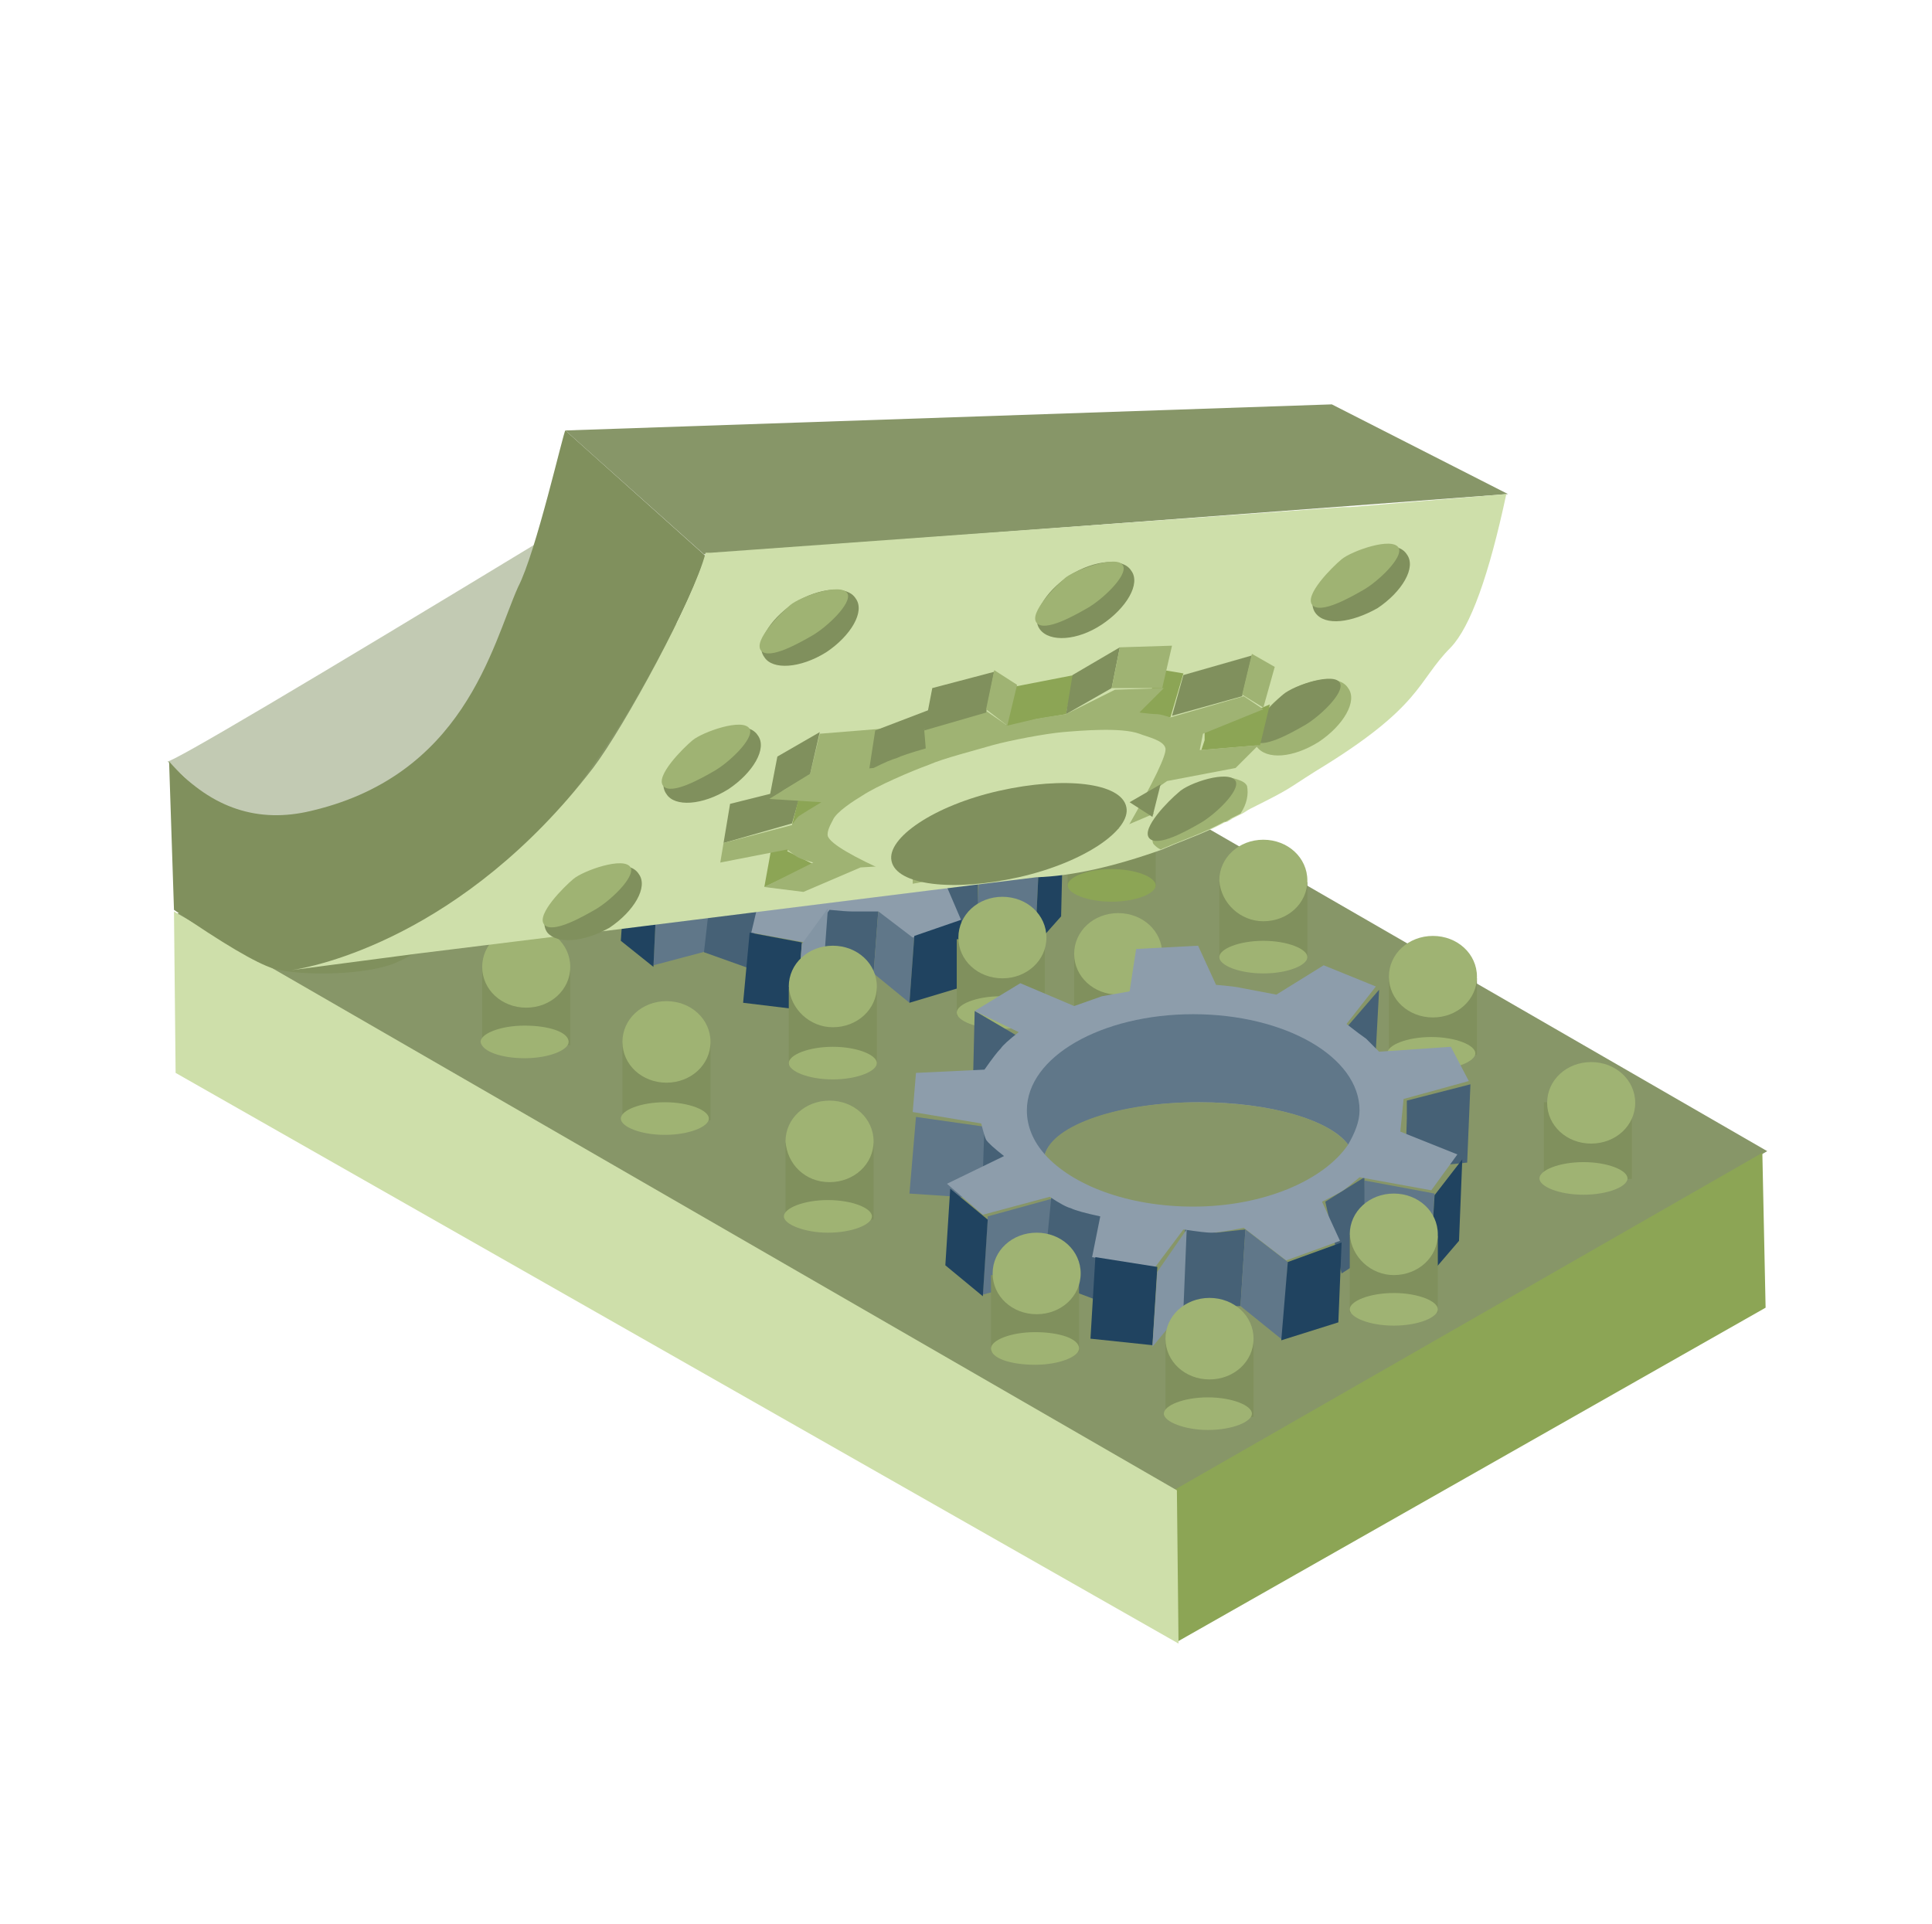 <svg xmlns="http://www.w3.org/2000/svg" xmlns:xlink="http://www.w3.org/1999/xlink" fill="none" version="1.1" width="251" height="250" viewBox="0 0 251 250"><defs><clipPath id="master_svg0_19_909"><rect x="0" y="0" width="251" height="250" rx="0"/></clipPath></defs><g clip-path="url(#master_svg0_19_909)"><g><path d="M152.899,193.856L22.815,118.856L99.298,74.364L229.594,149.576L152.899,193.856Z" fill="#879668" fill-opacity="1" style="mix-blend-mode:passthrough"/></g><g><path d="M229.382,169.915L152.899,213.347L152.476,193.644L228.959,149.788L229.382,169.915Z" fill="#8CA555" fill-opacity="1" style="mix-blend-mode:passthrough"/></g><g><path d="M153.111,213.559L22.815,139.407L22.603,118.432L152.899,193.644L153.111,213.559Z" fill="#CEDFAA" fill-opacity="1" style="mix-blend-mode:passthrough"/></g><g><path d="M74.086,125.847L62.645,125.847L62.645,135.805L74.086,135.805L74.086,125.847Z" fill="#80905D" fill-opacity="1" style="mix-blend-mode:passthrough"/></g><g><path d="M68.365,130.932C71.543,130.932,74.086,128.602,74.086,125.636C74.086,122.669,71.543,120.339,68.365,120.339C65.187,120.339,62.645,122.669,62.645,125.636C62.645,128.602,65.187,130.932,68.365,130.932Z" fill="#9FB373" fill-opacity="1" style="mix-blend-mode:passthrough"/></g><g><path d="M68.154,137.5C71.332,137.5,73.874,136.441,73.874,135.381C73.874,134.11,71.332,133.263,68.154,133.263C64.976,133.263,62.433,134.322,62.433,135.381C62.645,136.653,65.188,137.5,68.154,137.5Z" fill="#9FB373" fill-opacity="1" style="mix-blend-mode:passthrough"/></g><g><path d="M92.306,135.593L80.866,135.593L80.866,145.551L92.306,145.551L92.306,135.593Z" fill="#80905D" fill-opacity="1" style="mix-blend-mode:passthrough"/></g><g><path d="M86.586,140.678C89.764,140.678,92.306,138.347,92.306,135.381C92.306,132.415,89.764,130.085,86.586,130.085C83.408,130.085,80.866,132.415,80.866,135.381C80.866,138.347,83.408,140.678,86.586,140.678Z" fill="#9FB373" fill-opacity="1" style="mix-blend-mode:passthrough"/></g><g><path d="M86.374,147.458C89.552,147.458,92.094,146.398,92.094,145.339C92.094,144.28,89.552,143.22,86.374,143.22C83.196,143.22,80.654,144.28,80.654,145.339C80.654,146.398,83.196,147.458,86.374,147.458Z" fill="#9FB373" fill-opacity="1" style="mix-blend-mode:passthrough"/></g><g><path d="M169.849,114.619L158.408,114.619L158.408,124.576L169.849,124.576L169.849,114.619Z" fill="#80905D" fill-opacity="1" style="mix-blend-mode:passthrough"/></g><g><path d="M164.128,119.703C167.306,119.703,169.849,117.373,169.849,114.407C169.849,111.441,167.306,109.11,164.128,109.11C160.95,109.11,158.408,111.441,158.408,114.407C158.62,117.373,161.162,119.703,164.128,119.703Z" fill="#9FB373" fill-opacity="1" style="mix-blend-mode:passthrough"/></g><g><path d="M164.128,126.483C167.306,126.483,169.849,125.424,169.849,124.364C169.849,123.305,167.306,122.246,164.128,122.246C160.95,122.246,158.408,123.305,158.408,124.364C158.408,125.424,160.95,126.483,164.128,126.483Z" fill="#9FB373" fill-opacity="1" style="mix-blend-mode:passthrough"/></g><g><path d="M150.993,124.153L139.552,124.153L139.552,134.11L150.993,134.11L150.993,124.153Z" fill="#80905D" fill-opacity="1" style="mix-blend-mode:passthrough"/></g><g><path d="M145.272,129.237C148.45,129.237,150.993,126.907,150.993,123.941C150.993,120.975,148.45,118.644,145.272,118.644C142.094,118.644,139.552,120.975,139.552,123.941C139.552,126.907,142.094,129.237,145.272,129.237Z" fill="#9FB373" fill-opacity="1" style="mix-blend-mode:passthrough"/></g><g><path d="M145.06,136.017C148.238,136.017,150.781,134.958,150.781,133.898C150.781,132.839,148.238,131.78,145.06,131.78C141.882,131.78,139.34,132.839,139.34,133.898C139.34,134.958,141.882,136.017,145.06,136.017Z" fill="#629FF6" fill-opacity="1" style="mix-blend-mode:passthrough"/></g><g><path d="M212.01,143.22L200.569,143.22L200.569,153.178L212.01,153.178L212.01,143.22Z" fill="#80905D" fill-opacity="1" style="mix-blend-mode:passthrough"/></g><g><path d="M206.72,148.593C209.898,148.593,212.441,146.263,212.441,143.297C212.441,140.33,209.898,138,206.72,138C203.542,138,201,140.33,201,143.297C201,146.263,203.542,148.593,206.72,148.593Z" fill="#9FB373" fill-opacity="1" style="mix-blend-mode:passthrough"/></g><g><path d="M205.72,155.237C208.898,155.237,211.441,154.178,211.441,153.118C211.441,152.059,208.898,151,205.72,151C202.542,151,200,152.059,200,153.118C200,154.178,202.542,155.237,205.72,155.237Z" fill="#9FB373" fill-opacity="1" style="mix-blend-mode:passthrough"/></g><g><path d="M150.145,105.297L138.704,105.297L138.704,115.254L150.145,115.254L150.145,105.297Z" fill="#80905D" fill-opacity="1" style="mix-blend-mode:passthrough"/></g><g><path d="M144.425,110.381C147.603,110.381,150.145,108.051,150.145,105.085C150.145,102.119,147.603,99.788,144.425,99.788C141.247,99.788,138.704,102.119,138.704,105.085C138.916,108.051,141.459,110.381,144.425,110.381Z" fill="#267AF2" fill-opacity="1" style="mix-blend-mode:passthrough"/></g><g><path d="M144.425,117.161C147.603,117.161,150.145,116.102,150.145,115.042C150.145,113.983,147.603,112.924,144.425,112.924C141.247,112.924,138.704,113.983,138.704,115.042C138.704,116.102,141.247,117.161,144.425,117.161Z" fill="#8CA555" fill-opacity="1" style="mix-blend-mode:passthrough"/></g><g><path d="M128.747,91.102L128.323,97.881L125.145,95.127L128.747,91.102Z" fill="#466176" fill-opacity="1" style="mix-blend-mode:passthrough"/></g><g><path d="M139.34,101.695L132.137,103.602L132.137,105.509L131.713,107.203L138.704,110.381L139.34,101.695Z" fill="#466176" fill-opacity="1" style="mix-blend-mode:passthrough"/></g><g><path d="M127.264,112.5L126.84,121.186L134.467,122.669L134.891,113.983L127.264,112.5Z" fill="#607789" fill-opacity="1" style="mix-blend-mode:passthrough"/></g><g><path d="M114.128,118.008L113.493,126.483L106.713,126.695L107.137,118.008L110.527,118.22L114.128,118.008Z" fill="#466176" fill-opacity="1" style="mix-blend-mode:passthrough"/></g><g><path d="M92.73,114.831L92.094,123.517L84.891,125.424L85.315,116.737L92.73,114.831Z" fill="#607789" fill-opacity="1" style="mix-blend-mode:passthrough"/></g><g><path d="M85.103,106.568L85.103,111.229L84.891,114.407L76.84,113.983L77.688,105.508L85.103,106.568Z" fill="#607789" fill-opacity="1" style="mix-blend-mode:passthrough"/></g><g><path d="M84.044,93.644L83.408,101.483L85.738,102.119L85.315,100.847L89.128,96.61L84.044,93.644Z" fill="#466176" fill-opacity="1" style="mix-blend-mode:passthrough"/></g><g><path d="M118.789,121.61L118.154,130.297L113.493,126.483L114.128,118.008L118.789,121.61Z" fill="#607789" fill-opacity="1" style="mix-blend-mode:passthrough"/></g><g><path d="M85.103,106.356L88.493,109.958L84.891,111.864L85.103,106.356Z" fill="#466176" fill-opacity="1" style="mix-blend-mode:passthrough"/></g><g><path d="M92.942,114.407L95.272,115.678L98.662,116.525L97.391,125.847L91.459,123.729L92.518,114.407L92.942,114.407Z" fill="#466176" fill-opacity="1" style="mix-blend-mode:passthrough"/></g><g><path d="M81.289,113.136L85.315,116.525L84.891,125.636L80.654,122.246L81.289,113.136Z" fill="#204360" fill-opacity="1" style="mix-blend-mode:passthrough"/></g><g><path d="M122.815,115.042L127.052,112.288L127.052,121.398L124.51,122.881L122.815,115.042Z" fill="#466176" fill-opacity="1" style="mix-blend-mode:passthrough"/></g><g><path d="M138.069,109.958L134.891,113.983L134.467,122.881L137.857,119.068L138.069,109.958Z" fill="#204360" fill-opacity="1" style="mix-blend-mode:passthrough"/></g><g><path d="M84.044,93.644L89.128,90.678L95.06,93.22L98.238,92.161L101.416,91.525L102.264,86.864L109.255,86.653L111.162,91.102Q113.281,91.314,114.128,91.525Q114.976,91.737,117.942,92.373L123.238,88.983L128.959,91.314L125.781,95.551Q127.476,96.822,127.899,97.246Q128.323,97.67,129.382,98.729L137.221,98.305L139.128,102.119L132.137,103.814L131.925,105.72L131.713,107.415L138.069,109.958L135.103,113.983L127.052,112.5Q125.781,113.559,125.357,113.983Q124.721,114.407,123.027,115.254L124.933,119.703L118.577,121.822L114.128,118.432Q111.586,118.432,110.738,118.432Q109.891,118.432,107.772,118.22L104.594,122.458L97.603,121.186L98.662,116.737Q96.12,116.314,95.484,115.89Q94.849,115.678,93.154,114.619L85.527,116.737L81.289,113.136L87.645,109.958Q85.95,108.686,85.738,108.051Q85.527,107.627,85.103,106.356L77.476,105.085L77.899,100.847L85.527,100.424Q86.798,98.729,87.221,98.093Q87.645,97.458,89.128,96.187L84.044,93.644Z" fill="#8D9DAB" fill-opacity="1" style="mix-blend-mode:passthrough"/></g><g><path d="M109.043,104.025C116.882,104.025,123.45,105.932,125.569,108.686C126.416,107.415,126.84,106.144,126.84,104.873C126.84,98.941,118.577,94.28,108.408,94.28C98.238,94.28,89.976,99.153,89.976,104.873C89.976,106.568,90.611,108.263,92.094,109.746C92.942,106.568,100.145,104.025,109.043,104.025Z" fill="#607789" fill-opacity="1" style="mix-blend-mode:passthrough"/></g><g><path d="M125.569,108.686C122.815,112.712,116.247,115.466,108.408,115.466C101.204,115.466,95.06,113.136,92.094,109.746C92.942,106.568,100.357,104.025,109.255,104.025C116.882,104.025,123.45,105.932,125.569,108.686Z" fill="#E63817" fill-opacity="1" style="mix-blend-mode:passthrough"/></g><g><path d="M125.569,108.686C122.815,112.712,116.247,115.466,108.408,115.466C101.204,115.466,95.06,113.136,92.094,109.746C92.942,106.568,100.357,104.025,109.255,104.025C116.882,104.025,123.45,105.932,125.569,108.686Z" fill="#98C0F9" fill-opacity="1" style="mix-blend-mode:passthrough"/></g><g><path d="M118.789,121.61L124.933,119.492L124.51,128.39L118.154,130.297L118.789,121.61Z" fill="#204360" fill-opacity="1" style="mix-blend-mode:passthrough"/></g><g><path d="M97.391,121.186L104.171,122.458L103.535,131.144L96.544,130.297L97.391,121.186Z" fill="#204360" fill-opacity="1" style="mix-blend-mode:passthrough"/></g><g><path d="M107.56,118.008L104.171,122.669L103.535,130.932L106.925,126.695L107.56,118.008Z" fill="#8395A4" fill-opacity="1" style="mix-blend-mode:passthrough"/></g><g><path d="M73.45,55.932L91.459,72.034L195.908,64.195L173.027,52.542L73.45,55.932Z" fill="#879668" fill-opacity="1" style="mix-blend-mode:passthrough"/></g><g><path d="M21.755,98.941Q23.027,98.941,71.544,69.492L58.408,107.203L35.527,111.653L21.755,98.941Z" fill="#879668" fill-opacity="0.5" style="mix-blend-mode:passthrough"/></g><g><path d="M73.45,55.932L91.671,72.246Q89.128,79.661,81.925,91.949C73.874,105.509,59.679,121.61,51.628,125C48.026,126.695,39.34,126.907,35.526,125.848Q32.137,124.788,22.603,118.22L21.967,98.941Q29.594,107.627,39.764,105.509C60.315,101.059,63.916,83.898,67.306,76.271C69.637,71.822,73.238,55.932,73.45,55.932Z" fill="#80905D" fill-opacity="1" style="mix-blend-mode:passthrough"/></g><g><path d="M195.696,64.195Q192.306,80.085,188.493,84.11C184.043,88.559,184.891,91.737,170.908,100.212C166.882,102.754,167.942,102.331,162.433,105.085C162.01,105.297,161.798,105.509,161.374,105.72C160.95,105.932,160.527,106.144,160.103,106.356C159.891,106.568,159.679,106.568,159.467,106.78Q159.467,106.78,159.255,106.78C156.925,108.051,154.594,108.898,152.476,109.746C152.052,109.958,151.416,110.17,150.993,110.381Q141.459,113.771,134.679,113.983L120.908,115.678L78.535,120.975L72.815,121.61L53.959,123.941L37.857,126.059C40.823,125.636,60.103,121.822,77.052,99.788C81.077,94.492,90.187,77.754,91.671,71.822L92.094,71.822L92.306,71.822L174.51,65.89L175.357,65.89L195.696,64.195Z" fill="#CEDFAA" fill-opacity="1" style="mix-blend-mode:passthrough"/></g><g><path d="M113.916,128.39L102.476,128.39L102.476,138.348L113.916,138.348L113.916,128.39Z" fill="#80905D" fill-opacity="1" style="mix-blend-mode:passthrough"/></g><g><path d="M108.196,133.475C111.374,133.475,113.916,131.144,113.916,128.178C113.916,125.212,111.374,122.881,108.196,122.881C105.018,122.881,102.476,125.212,102.476,128.178C102.688,131.144,105.23,133.475,108.196,133.475Z" fill="#9FB373" fill-opacity="1" style="mix-blend-mode:passthrough"/></g><g><path d="M108.196,140.254C111.374,140.254,113.916,139.195,113.916,138.136C113.916,137.076,111.374,136.017,108.196,136.017C105.018,136.017,102.476,137.076,102.476,138.136C102.476,139.195,105.018,140.254,108.196,140.254Z" fill="#9FB373" fill-opacity="1" style="mix-blend-mode:passthrough"/></g><g><path d="M135.738,122.034L124.298,122.034L124.298,131.992L135.738,131.992L135.738,122.034Z" fill="#80905D" fill-opacity="1" style="mix-blend-mode:passthrough"/></g><g><path d="M130.23,127.119C133.408,127.119,135.95,124.788,135.95,121.822C135.95,118.856,133.408,116.525,130.23,116.525C127.052,116.525,124.51,118.856,124.51,121.822C124.51,124.788,127.052,127.119,130.23,127.119Z" fill="#9FB373" fill-opacity="1" style="mix-blend-mode:passthrough"/></g><g><path d="M130.018,133.686C133.196,133.686,135.738,132.627,135.738,131.568C135.738,130.508,133.196,129.449,130.018,129.449C126.84,129.449,124.298,130.508,124.298,131.568C124.298,132.627,126.84,133.686,130.018,133.686Z" fill="#9FB373" fill-opacity="1" style="mix-blend-mode:passthrough"/></g><g><path d="M191.882,127.119L180.442,127.119L180.442,137.076L191.882,137.076L191.882,127.119Z" fill="#80905D" fill-opacity="1" style="mix-blend-mode:passthrough"/></g><g><path d="M186.162,132.203C189.34,132.203,191.882,129.873,191.882,126.907C191.882,123.941,189.34,121.61,186.162,121.61C182.984,121.61,180.442,123.941,180.442,126.907C180.442,129.873,182.984,132.203,186.162,132.203Z" fill="#9FB373" fill-opacity="1" style="mix-blend-mode:passthrough"/></g><g><path d="M185.95,138.983C189.128,138.983,191.671,137.924,191.671,136.864C191.671,135.805,189.128,134.746,185.95,134.746C182.772,134.746,180.23,135.805,180.23,136.864C180.23,137.924,182.984,138.983,185.95,138.983Z" fill="#9FB373" fill-opacity="1" style="mix-blend-mode:passthrough"/></g><g><path d="M179.171,128.602L178.747,136.441L175.145,133.263L179.171,128.602Z" fill="#466176" fill-opacity="1" style="mix-blend-mode:passthrough"/></g><g><path d="M191.035,140.89L182.772,143.008L182.772,145.339L182.56,151.907L190.611,151.059L191.035,140.89Z" fill="#466176" fill-opacity="1" style="mix-blend-mode:passthrough"/></g><g><path d="M177.264,153.39L176.84,163.559L185.738,165.042L186.374,155.085L177.264,153.39Z" fill="#607789" fill-opacity="1" style="mix-blend-mode:passthrough"/></g><g><path d="M161.798,159.746L161.162,169.703L153.323,169.915L153.959,159.746L157.984,160.169L161.798,159.746Z" fill="#466176" fill-opacity="1" style="mix-blend-mode:passthrough"/></g><g><path d="M136.798,155.72L136.162,165.89L127.688,168.22L128.323,158.051L136.798,155.72Z" fill="#607789" fill-opacity="1" style="mix-blend-mode:passthrough"/></g><g><path d="M127.899,146.398L127.899,151.907L127.688,155.72L118.154,155.085L119.001,145.127L127.899,146.398Z" fill="#607789" fill-opacity="1" style="mix-blend-mode:passthrough"/></g><g><path d="M126.628,131.356L126.416,140.254L128.747,141.102L130.442,140.466L132.772,134.958L126.628,131.356Z" fill="#466176" fill-opacity="1" style="mix-blend-mode:passthrough"/></g><g><path d="M167.306,163.983L166.671,174.152L161.162,169.703L161.798,159.746L167.306,163.983Z" fill="#607789" fill-opacity="1" style="mix-blend-mode:passthrough"/></g><g><path d="M127.899,145.975L131.925,150.212L127.688,152.542L127.899,145.975Z" fill="#466176" fill-opacity="1" style="mix-blend-mode:passthrough"/></g><g><path d="M137.01,155.508L139.764,156.991L143.577,158.051L142.306,168.856L135.527,166.314L136.586,155.508L137.01,155.508Z" fill="#466176" fill-opacity="1" style="mix-blend-mode:passthrough"/></g><g><path d="M123.45,154.449L128.323,158.475L127.688,168.432L122.815,164.407L123.45,154.449Z" fill="#204360" fill-opacity="1" style="mix-blend-mode:passthrough"/></g><g><path d="M172.179,156.144L177.264,152.966L177.264,163.559L174.298,165.466L172.179,156.144Z" fill="#466176" fill-opacity="1" style="mix-blend-mode:passthrough"/></g><g><path d="M189.976,150.636L186.374,155.297L185.738,165.678L189.552,161.229L189.976,150.636Z" fill="#204360" fill-opacity="1" style="mix-blend-mode:passthrough"/></g><g><path d="M126.628,131.356L132.56,127.754L139.552,130.72L143.154,129.449L146.755,128.814L147.603,123.305L155.654,122.881L157.984,127.966Q160.527,128.178,161.374,128.39Q162.433,128.602,165.823,129.237L171.967,125.424L178.747,128.178L174.933,133.051Q176.84,134.534,177.476,134.958Q177.899,135.381,179.171,136.653L188.493,136.017L190.823,140.466L182.349,142.797L182.137,144.915L181.925,147.034L189.34,150L185.95,154.661L176.628,152.966Q175.145,154.237,174.51,154.661Q173.874,155.085,171.755,156.144L174.086,161.229L167.094,163.771L161.586,159.534Q158.408,160.169,157.349,160.169Q156.501,160.169,153.747,159.746L149.933,164.831L141.882,163.347L142.942,158.051Q139.976,157.415,139.128,156.992Q138.281,156.78,136.374,155.508L127.688,157.839L123.027,153.814L130.442,150.212Q128.535,148.729,128.111,148.093Q127.899,147.669,127.476,145.975L118.577,144.492L119.001,139.407L127.899,138.983Q129.382,136.864,130.018,136.229Q130.442,135.593,132.349,134.11L126.628,131.356Z" fill="#8D9DAB" fill-opacity="1" style="mix-blend-mode:passthrough"/></g><g><path d="M155.866,143.22C164.976,143.22,172.815,145.551,175.145,148.729C175.993,147.246,176.628,145.763,176.628,144.28C176.628,137.288,166.882,131.78,155.018,131.78C143.154,131.78,133.408,137.288,133.408,144.28C133.408,146.398,134.255,148.305,135.738,150C137.01,146.186,145.484,143.22,155.866,143.22Z" fill="#607789" fill-opacity="1" style="mix-blend-mode:passthrough"/></g><g><path d="M167.306,163.983L174.298,161.441L173.874,171.822L166.459,174.153L167.306,163.983Z" fill="#204360" fill-opacity="1" style="mix-blend-mode:passthrough"/></g><g><path d="M142.306,163.347L150.357,164.619L149.721,174.788L141.671,173.941L142.306,163.347Z" fill="#204360" fill-opacity="1" style="mix-blend-mode:passthrough"/></g><g><path d="M154.171,159.746L150.357,165.254L149.721,175L153.747,170.127L154.171,159.746Z" fill="#8395A4" fill-opacity="1" style="mix-blend-mode:passthrough"/></g><g><path d="M175.145,148.729C171.967,153.39,164.128,156.78,155.018,156.78C146.543,156.78,139.34,154.025,135.738,150C136.798,146.186,145.272,143.22,155.654,143.22C165.188,143.22,172.815,145.551,175.145,148.729Z" fill="#879668" fill-opacity="1" style="mix-blend-mode:passthrough"/></g><g><path d="M130.442,104.025L131.713,103.814L132.984,103.602L131.713,103.814L130.442,104.025Z" fill="#E63817" fill-opacity="1" style="mix-blend-mode:passthrough"/></g><g><path d="M143.154,81.144C146.332,79.025,148.238,75.847,146.967,74.152C145.908,72.458,142.306,72.67,138.916,74.788C135.738,76.907,133.832,80.085,135.103,81.78C136.374,83.475,139.976,83.263,143.154,81.144Z" fill="#80905D" fill-opacity="1" style="mix-blend-mode:passthrough"/></g><g><path d="M145.908,73.517C146.543,74.788,143.154,77.966,141.247,79.025C139.764,79.873,135.738,82.203,134.679,80.932C133.62,79.661,137.221,76.059,138.493,75C139.976,73.941,145.272,72.034,145.908,73.517Z" fill="#9FB373" fill-opacity="1" style="mix-blend-mode:passthrough"/></g><g><path d="M178.959,79.025C182.137,76.907,184.043,73.729,182.772,72.034C181.713,70.339,178.111,70.551,174.721,72.67C171.543,74.788,169.637,77.966,170.908,79.661C172.179,81.356,175.569,80.932,178.959,79.025Z" fill="#80905D" fill-opacity="1" style="mix-blend-mode:passthrough"/></g><g><path d="M181.713,71.186C182.349,72.458,178.959,75.636,177.052,76.695C175.569,77.542,171.543,79.873,170.484,78.602C169.425,77.33,173.027,73.729,174.298,72.669C175.569,71.61,180.866,69.703,181.713,71.186Z" fill="#9FB373" fill-opacity="1" style="mix-blend-mode:passthrough"/></g><g><path d="M171.332,96.398C174.51,94.28,176.416,91.102,175.145,89.407C174.086,87.712,170.484,87.924,167.094,90.042C163.916,92.161,162.01,95.339,163.281,97.034C164.552,98.729,167.942,98.517,171.332,96.398Z" fill="#9FB373" fill-opacity="1" style="mix-blend-mode:passthrough"/></g><g><path d="M174.086,88.771C174.721,90.042,171.332,93.22,169.425,94.28C167.942,95.127,163.916,97.458,162.857,96.186C161.798,94.915,165.399,91.313,166.671,90.254C168.154,88.983,173.45,87.288,174.086,88.771Z" fill="#80905D" fill-opacity="1" style="mix-blend-mode:passthrough"/></g><g><path d="M161.162,105.72C160.738,105.932,160.315,106.144,159.891,106.356C159.679,106.568,159.467,106.568,159.255,106.78Q159.255,106.78,159.043,106.78C156.713,108.051,154.382,108.898,152.264,109.746C151.84,109.958,151.205,110.169,150.781,110.381C150.357,110.169,150.145,109.958,149.933,109.746C149.721,109.534,149.721,109.322,149.721,108.898C149.51,107.839,149.933,106.78,150.781,105.508L150.993,105.297C151.205,104.873,151.628,104.661,152.052,104.237L152.264,104.025C152.688,103.602,153.323,103.178,153.959,102.754C156.501,101.271,159.043,100.636,160.738,101.271C161.374,101.483,161.798,101.695,162.01,102.119C162.221,103.178,162.01,104.449,161.162,105.72Z" fill="#9FB373" fill-opacity="1" style="mix-blend-mode:passthrough"/></g><g><path d="M160.527,101.483C161.162,102.754,157.772,105.932,155.865,106.992C154.382,107.839,150.357,110.17,149.298,108.898C148.238,107.627,151.84,104.025,153.111,102.966C154.382,101.695,159.679,100,160.527,101.483Z" fill="#80905D" fill-opacity="1" style="mix-blend-mode:passthrough"/></g><g><path d="M107.349,84.746C110.527,82.627,112.433,79.449,111.162,77.754C110.103,76.059,106.501,76.271,103.111,78.39C99.933,80.508,98.026,83.686,99.298,85.381C100.357,87.076,103.959,86.864,107.349,84.746Z" fill="#80905D" fill-opacity="1" style="mix-blend-mode:passthrough"/></g><g><path d="M110.103,77.119C110.738,78.39,107.349,81.568,105.442,82.627C103.959,83.475,99.933,85.805,98.874,84.534C97.815,83.263,101.416,79.661,102.688,78.602C103.959,77.542,109.255,75.636,110.103,77.119Z" fill="#9FB373" fill-opacity="1" style="mix-blend-mode:passthrough"/></g><g><path d="M94.637,102.542C97.815,100.424,99.721,97.246,98.45,95.551C97.391,93.856,93.789,94.068,90.399,96.186C87.222,98.305,85.315,101.483,86.586,103.178C87.645,104.873,91.247,104.661,94.637,102.542Z" fill="#80905D" fill-opacity="1" style="mix-blend-mode:passthrough"/></g><g><path d="M97.391,94.703C98.026,95.975,94.637,99.153,92.73,100.212C91.247,101.059,87.221,103.39,86.162,102.119C85.103,100.847,88.704,97.246,89.976,96.186C91.247,95.127,96.543,93.22,97.391,94.703Z" fill="#9FB373" fill-opacity="1" style="mix-blend-mode:passthrough"/></g><g><path d="M79.171,120.551C82.349,118.432,84.255,115.254,82.984,113.559C81.925,111.864,78.323,112.076,74.933,114.195C71.755,116.314,69.849,119.491,71.12,121.186C72.391,122.669,75.781,122.458,79.171,120.551Z" fill="#80905D" fill-opacity="1" style="mix-blend-mode:passthrough"/></g><g><path d="M81.925,112.712C82.56,113.983,79.171,117.161,77.264,118.22C75.781,119.068,71.755,121.398,70.696,120.127C69.637,118.856,73.238,115.254,74.51,114.195C75.781,113.136,81.077,111.229,81.925,112.712Z" fill="#9FB373" fill-opacity="1" style="mix-blend-mode:passthrough"/></g><g><path d="M163.705,96.822L156.077,97.458L156.501,96.186L156.501,95.127L164.976,91.525L163.705,96.822Z" fill="#8CA555" fill-opacity="1" style="mix-blend-mode:passthrough"/></g><g><path d="M152.264,93.008L153.747,87.712L162.645,85.169L161.374,90.466L152.264,93.008Z" fill="#80905D" fill-opacity="1" style="mix-blend-mode:passthrough"/></g><g><path d="M138.493,92.797L139.552,87.712L131.925,89.195L130.654,94.492L134.679,93.432L138.493,92.797Z" fill="#8CA555" fill-opacity="1" style="mix-blend-mode:passthrough"/></g><g><path d="M113.281,100L114.34,94.703L106.501,95.339L105.23,100.636L113.281,100Z" fill="#9FB373" fill-opacity="1" style="mix-blend-mode:passthrough"/></g><g><path d="M102.899,106.992L103.747,104.025L104.171,102.119L94.849,104.449L94.001,109.534L102.899,106.992Z" fill="#80905D" fill-opacity="1" style="mix-blend-mode:passthrough"/></g><g><path d="M99.298,115.254L100.145,110.593L102.899,109.746L102.264,110.593L105.654,112.288L99.298,115.254Z" fill="#8CA555" fill-opacity="1" style="mix-blend-mode:passthrough"/></g><g><path d="M144.425,89.407L145.484,84.11L139.34,87.712L138.493,92.796L144.425,89.407Z" fill="#80905D" fill-opacity="1" style="mix-blend-mode:passthrough"/></g><g><path d="M102.899,107.203L107.56,104.025L103.747,103.814L102.899,107.203Z" fill="#8CA555" fill-opacity="1" style="mix-blend-mode:passthrough"/></g><g><path d="M113.493,100.212L116.459,98.941L120.484,97.67L120.908,92.161L113.704,94.915L112.857,100.424L113.493,100.212Z" fill="#80905D" fill-opacity="1" style="mix-blend-mode:passthrough"/></g><g><path d="M99.933,103.814L105.23,100.636L106.501,95.127L100.993,98.305L99.933,103.814Z" fill="#80905D" fill-opacity="1" style="mix-blend-mode:passthrough"/></g><g><path d="M147.603,92.585L152.052,93.22L153.747,87.5L151.204,87.076L147.603,92.585Z" fill="#8CA555" fill-opacity="1" style="mix-blend-mode:passthrough"/></g><g><path d="M164.128,91.949L161.374,90.254L162.645,84.958L165.611,86.653L164.128,91.949Z" fill="#9FB373" fill-opacity="1" style="mix-blend-mode:passthrough"/></g><g><path d="M99.298,115.254L104.382,115.89L111.798,112.712L115.188,112.5L118.577,112.076L118.577,114.83L126.416,113.347L129.594,110.169Q132.137,109.534,132.984,109.322Q134.043,108.898,137.645,107.839L142.942,108.686L149.933,105.72L146.967,104.237Q149.086,102.966,149.721,102.754Q150.145,102.542,151.628,101.483L160.527,99.788L163.493,96.822L155.865,97.458L156.077,96.398L156.289,95.339L164.128,92.161L161.586,90.466L152.052,93.22Q150.781,92.797,150.357,92.797Q149.721,92.797,148.027,92.585L151.204,89.407L144.849,89.619L138.493,92.797Q135.527,93.22,134.467,93.432Q133.62,93.644,130.866,94.28L128.111,92.373L120.06,94.703L120.272,97.246Q117.306,98.093,116.459,98.517Q115.611,98.729,113.493,99.788L105.442,100.424L99.933,103.814L106.713,104.237Q104.594,105.508,103.959,105.932Q103.535,106.144,102.899,107.203L94.001,109.534L93.577,112.076L102.264,110.381Q103.323,111.229,103.747,111.441Q104.171,111.652,105.654,112.076L99.298,115.254Z" fill="#9FB373" fill-opacity="1" style="mix-blend-mode:passthrough"/></g><g><path d="M150.145,96.61C147.179,98.729,139.34,101.695,130.23,103.602C120.06,105.72,112.221,105.932,111.798,104.237C110.103,105.508,108.832,106.568,108.408,107.839C107.137,111.441,115.611,112.5,127.264,109.958C138.916,107.415,149.298,102.542,150.569,98.729C151.204,97.881,150.781,97.246,150.145,96.61Z" fill="#86B5F8" fill-opacity="1" style="mix-blend-mode:passthrough"/></g><g><path d="M150.145,96.61C148.027,94.703,140.823,94.703,131.925,96.61C123.662,98.305,116.247,101.271,112.01,104.237C112.433,105.932,120.272,105.72,130.442,103.602C139.34,101.695,147.391,98.729,150.145,96.61Z" fill="#E63817" fill-opacity="1" style="mix-blend-mode:passthrough"/></g><g><path d="M150.145,96.61C148.027,94.703,140.823,94.703,131.925,96.61C123.662,98.305,116.247,101.271,112.01,104.237C112.433,105.932,120.272,105.72,130.442,103.602C139.34,101.695,147.391,98.729,150.145,96.61Z" fill="#98C0F9" fill-opacity="1" style="mix-blend-mode:passthrough"/></g><g><path d="M146.543,107.415Q151.628,98.517,151.416,97.246C151.204,96.187,149.086,95.763,148.027,95.339C145.696,94.492,140.611,94.915,138.069,95.127C135.738,95.339,131.289,96.187,128.959,96.822C126.84,97.458,122.603,98.517,120.696,99.364C118.366,100.212,113.916,102.119,112.01,103.39C110.95,104.025,108.62,105.509,108.196,106.568C107.984,106.992,107.349,108.051,107.56,108.686Q108.196,110.17,115.823,113.559L146.543,107.415Z" fill="#CEDFAA" fill-opacity="1" style="mix-blend-mode:passthrough"/></g><g><path d="M132.349,113.983C140.823,112.076,146.967,107.839,146.332,104.873C145.696,101.695,138.281,100.847,129.806,102.754C121.332,104.661,115.188,108.898,115.823,111.864C116.459,115.042,123.874,115.89,132.349,113.983Z" fill="#80905D" fill-opacity="1" style="mix-blend-mode:passthrough"/></g><g><path d="M144.425,89.407L150.993,89.407L152.264,83.898L145.484,84.11L144.425,89.407Z" fill="#9FB373" fill-opacity="1" style="mix-blend-mode:passthrough"/></g><g><path d="M120.06,94.915L128.111,92.585L129.171,87.288L121.12,89.407L120.06,94.915Z" fill="#80905D" fill-opacity="1" style="mix-blend-mode:passthrough"/></g><g><path d="M130.866,94.28L128.111,92.161L129.171,87.076L132.137,88.983L130.866,94.28Z" fill="#9FB373" fill-opacity="1" style="mix-blend-mode:passthrough"/></g><g><path d="M149.721,106.144L150.781,101.907L146.755,104.237L149.721,106.144Z" fill="#80905D" fill-opacity="1" style="mix-blend-mode:passthrough"/></g><g><path d="M162.857,174.153L151.416,174.153L151.416,184.11L162.857,184.11L162.857,174.153Z" fill="#80905D" fill-opacity="1" style="mix-blend-mode:passthrough"/></g><g><path d="M157.137,179.237C160.315,179.237,162.857,176.907,162.857,173.941C162.857,170.975,160.315,168.644,157.137,168.644C153.959,168.644,151.416,170.975,151.416,173.941C151.416,176.907,153.959,179.237,157.137,179.237Z" fill="#9FB373" fill-opacity="1" style="mix-blend-mode:passthrough"/></g><g><path d="M156.925,185.805C160.103,185.805,162.645,184.746,162.645,183.686C162.645,182.627,160.103,181.568,156.925,181.568C153.747,181.568,151.204,182.627,151.204,183.686C151.204,184.746,153.959,185.805,156.925,185.805Z" fill="#9FB373" fill-opacity="1" style="mix-blend-mode:passthrough"/></g><g><path d="M186.798,160.593L175.357,160.593L175.357,170.551L186.798,170.551L186.798,160.593Z" fill="#80905D" fill-opacity="1" style="mix-blend-mode:passthrough"/></g><g><path d="M181.077,165.678C184.255,165.678,186.798,163.347,186.798,160.381C186.798,157.415,184.255,155.085,181.077,155.085C177.899,155.085,175.357,157.415,175.357,160.381C175.569,163.347,178.111,165.678,181.077,165.678Z" fill="#9FB373" fill-opacity="1" style="mix-blend-mode:passthrough"/></g><g><path d="M181.077,172.246C184.255,172.246,186.798,171.187,186.798,170.127C186.798,169.068,184.255,168.009,181.077,168.009C177.899,168.009,175.357,169.068,175.357,170.127C175.357,171.187,177.899,172.246,181.077,172.246Z" fill="#9FB373" fill-opacity="1" style="mix-blend-mode:passthrough"/></g><g><path d="M113.493,148.517L102.052,148.517L102.052,158.475L113.493,158.475L113.493,148.517Z" fill="#80905D" fill-opacity="1" style="mix-blend-mode:passthrough"/></g><g><path d="M107.772,153.602C110.95,153.602,113.493,151.271,113.493,148.305C113.493,145.339,110.95,143.008,107.772,143.008C104.594,143.008,102.052,145.339,102.052,148.305C102.264,151.271,104.594,153.602,107.772,153.602Z" fill="#9FB373" fill-opacity="1" style="mix-blend-mode:passthrough"/></g><g><path d="M107.56,160.17C110.738,160.17,113.281,159.11,113.281,158.051C113.281,156.992,110.738,155.932,107.56,155.932C104.382,155.932,101.84,156.992,101.84,158.051C101.84,159.11,104.594,160.17,107.56,160.17Z" fill="#9FB373" fill-opacity="1" style="mix-blend-mode:passthrough"/></g><g><path d="M140.188,165.678L128.747,165.678L128.747,175.636L140.188,175.636L140.188,165.678Z" fill="#80905D" fill-opacity="1" style="mix-blend-mode:passthrough"/></g><g><path d="M134.679,170.763C137.857,170.763,140.399,168.432,140.399,165.466C140.399,162.5,137.857,160.169,134.679,160.169C131.501,160.169,128.959,162.5,128.959,165.466C128.959,168.432,131.501,170.763,134.679,170.763Z" fill="#9FB373" fill-opacity="1" style="mix-blend-mode:passthrough"/></g><g><path d="M134.467,177.331C137.645,177.331,140.188,176.271,140.188,175.212C140.188,173.941,137.645,173.093,134.467,173.093C131.289,173.093,128.747,174.153,128.747,175.212C128.747,176.483,131.289,177.331,134.467,177.331Z" fill="#9FB373" fill-opacity="1" style="mix-blend-mode:passthrough"/></g></g></svg>